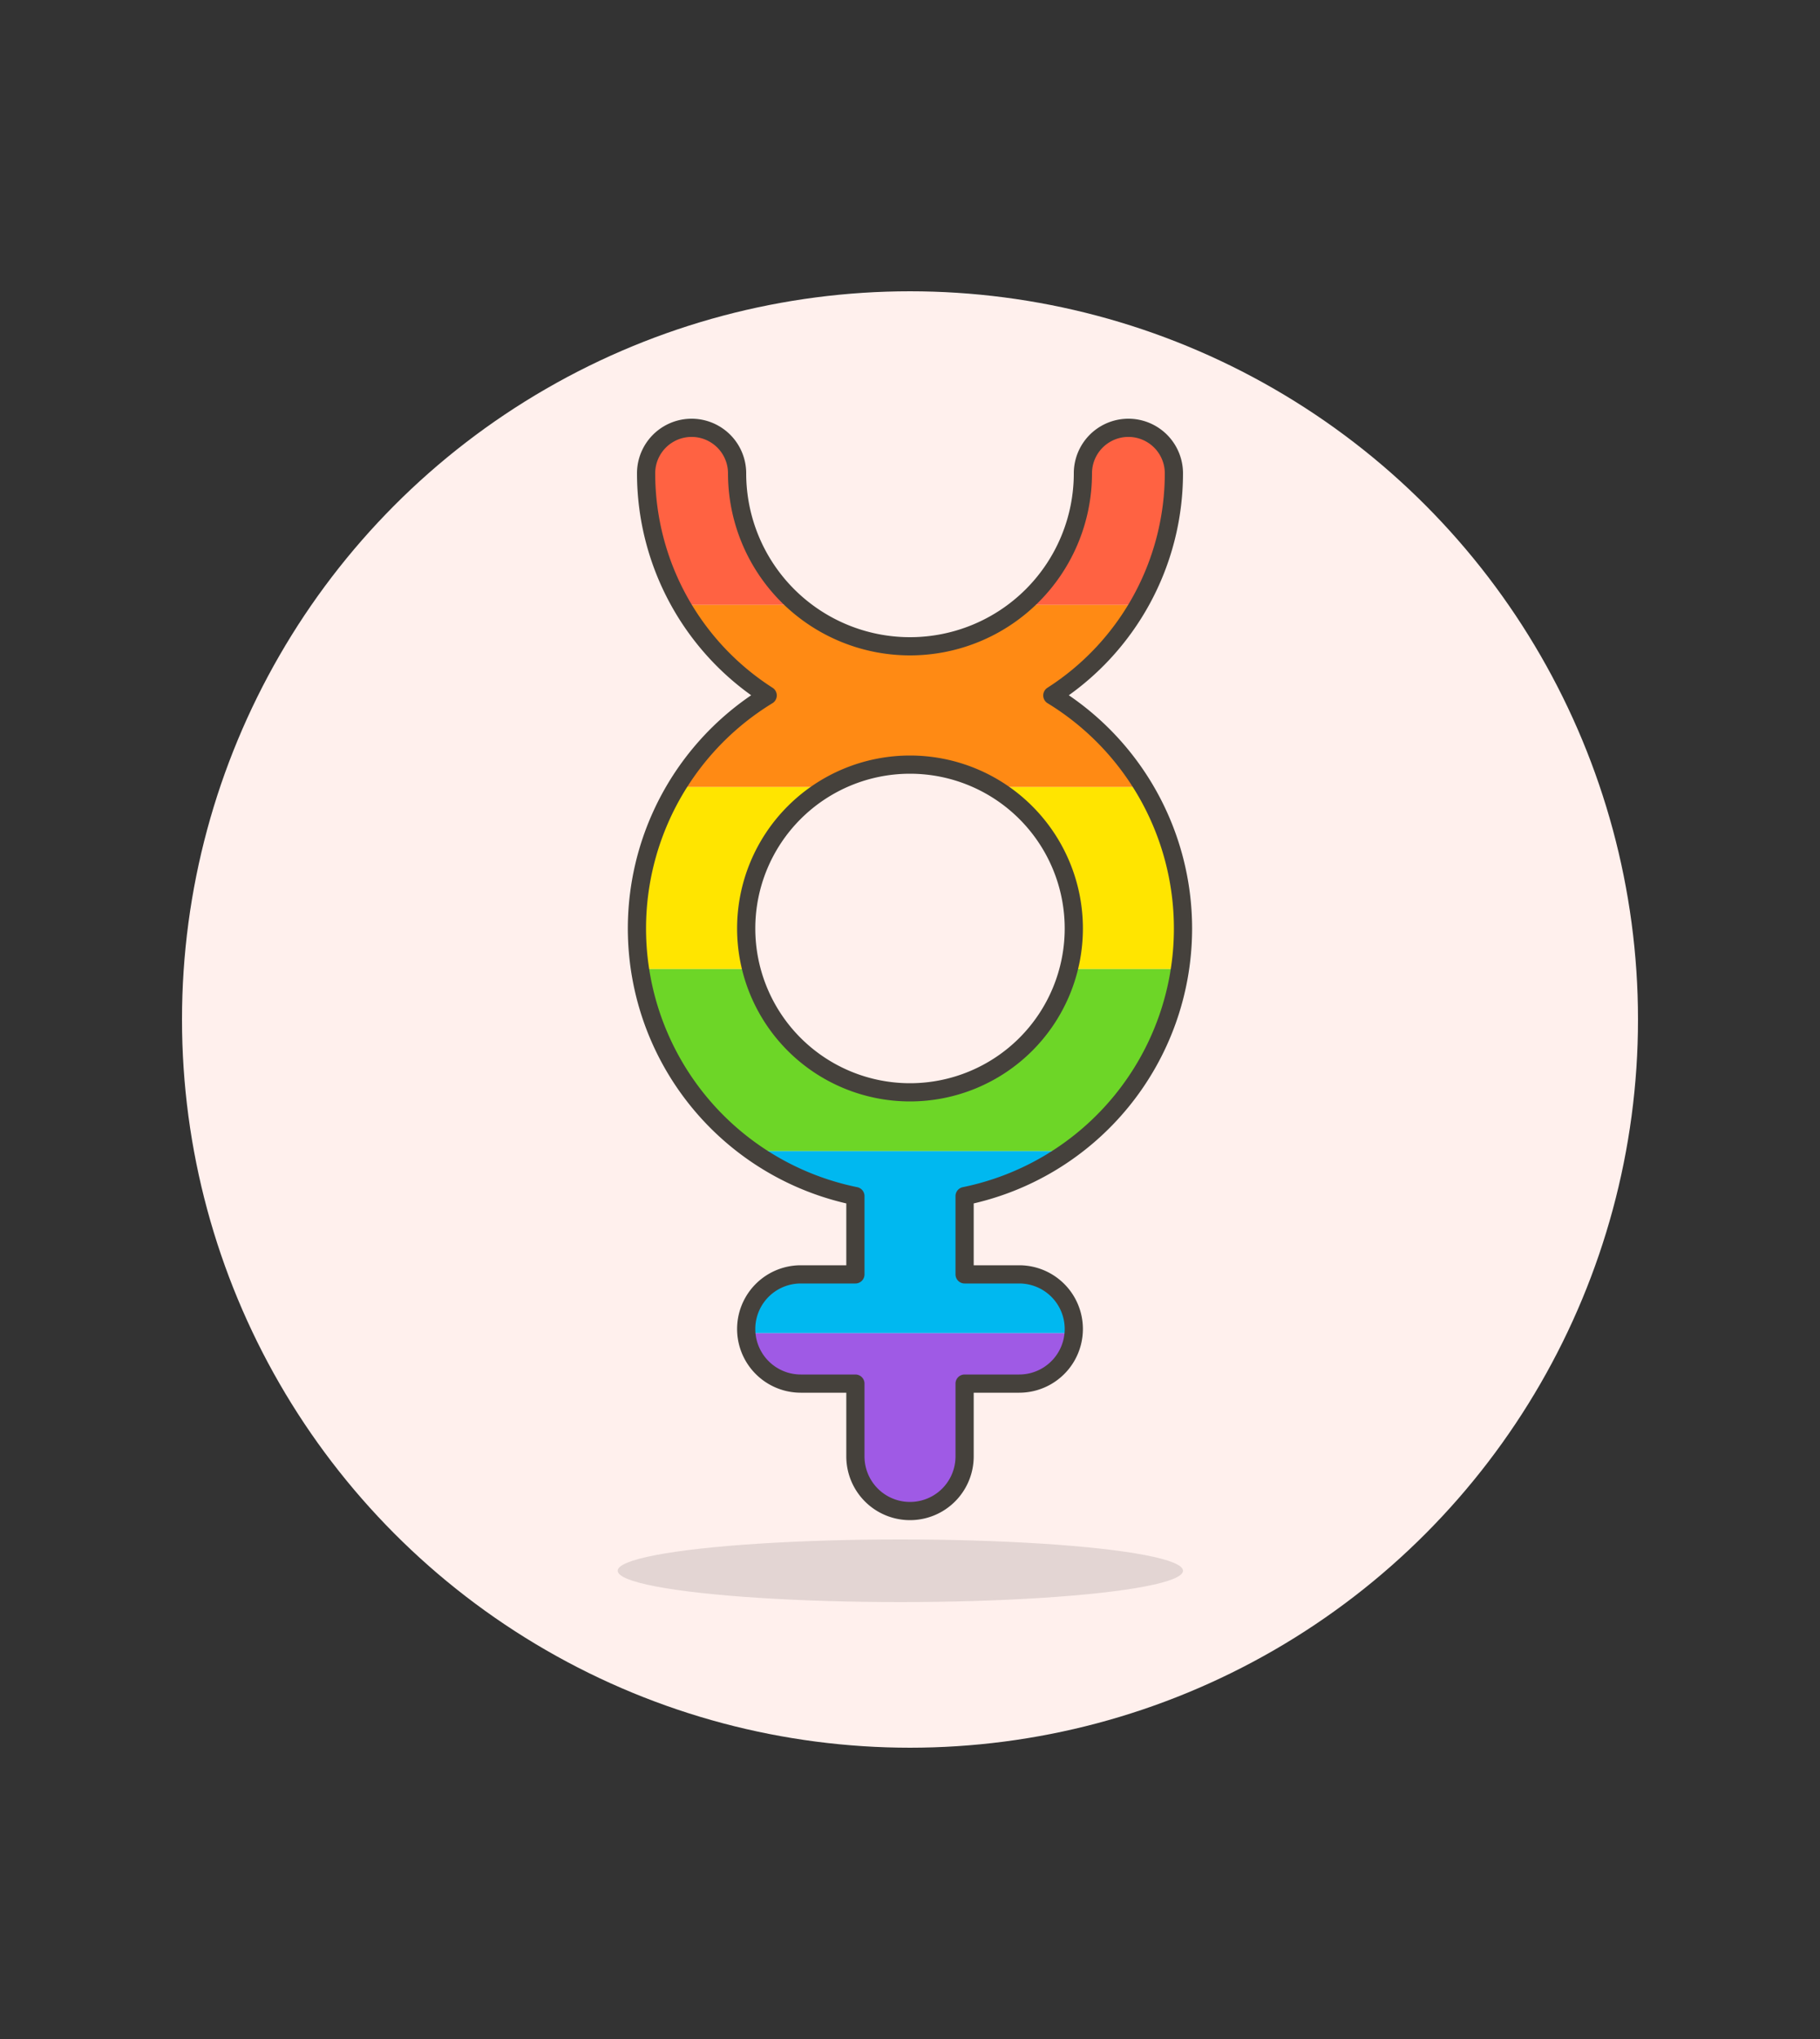<svg id="Multicolor" xmlns="http://www.w3.org/2000/svg" viewBox="0 0 100 112"><rect x="0" y="0" width="100" height="112" fill="#333333" stroke="none"/><defs><style>.cls-1{fill:#fff0ed;}.cls-2{fill:#ff6242;}.cls-3{fill:#ff8a14;}.cls-4{fill:#ffe500;}.cls-5{fill:#6dd627;}.cls-6{fill:#00b8f0;}.cls-7{fill:#9f5ae5;}.cls-8{fill:none;stroke:#45413c;stroke-linecap:round;stroke-linejoin:round;}.cls-9{fill:#45413c;fill-opacity:0.15;}</style></defs><title>219- sign-transgender-lgbtq-1</title><g id="Scene"><circle class="cls-1" cx="50" cy="56" r="40"/><path class="cls-2" d="M40.5,26a2.5,2.5,0,1,0-5,0,14.41,14.41,0,0,0,1.93,7.23h6.41A9.48,9.48,0,0,1,40.5,26Z"/><path class="cls-2" d="M62,23.5A2.5,2.5,0,0,0,59.5,26a9.48,9.48,0,0,1-3.34,7.23h6.41A14.41,14.41,0,0,0,64.5,26,2.5,2.5,0,0,0,62,23.5Z"/><path class="cls-3" d="M50,35.5a9.46,9.46,0,0,1-6.16-2.27H37.43a14.61,14.61,0,0,0,4.75,5,15.12,15.12,0,0,0-5,5h8.29a9,9,0,0,1,9.07,0h8.29a15.11,15.11,0,0,0-5-5,14.61,14.61,0,0,0,4.75-5H56.16A9.46,9.46,0,0,1,50,35.5Z"/><path class="cls-4" d="M59,51a9,9,0,0,1-.28,2.23h6.11A15.1,15.1,0,0,0,65,51a14.91,14.91,0,0,0-2.18-7.77H54.53A9,9,0,0,1,59,51Z"/><path class="cls-4" d="M41,51a9,9,0,0,1,4.47-7.77H37.18a15,15,0,0,0-2,10h6.11A9,9,0,0,1,41,51Z"/><path class="cls-5" d="M50,60a9,9,0,0,1-8.72-6.77H35.17a15,15,0,0,0,6.16,10H58.68a15,15,0,0,0,6.16-10H58.72A9,9,0,0,1,50,60Z"/><path class="cls-6" d="M47,65.7V70H44a3,3,0,0,0-3,3c0,.08,0,.15,0,.23H59c0-.08,0-.15,0-.23a3,3,0,0,0-3-3H53V65.7a14.93,14.93,0,0,0,5.68-2.47H41.32A14.93,14.93,0,0,0,47,65.7Z"/><path class="cls-7" d="M44,76h3v4a3,3,0,0,0,6,0V76h3a3,3,0,0,0,3-2.77H41A3,3,0,0,0,44,76Z"/><path class="cls-8" d="M65,51a15,15,0,0,0-7.18-12.8A14.5,14.5,0,0,0,64.5,26a2.5,2.5,0,0,0-5,0,9.5,9.5,0,0,1-19,0,2.5,2.5,0,0,0-5,0,14.5,14.5,0,0,0,6.68,12.2A15,15,0,0,0,47,65.7V70H44a3,3,0,0,0,0,6h3v4a3,3,0,0,0,6,0V76h3a3,3,0,0,0,0-6H53V65.7A15,15,0,0,0,65,51ZM41,51a9,9,0,1,1,9,9A9,9,0,0,1,41,51Z"/><ellipse class="cls-9" cx="49.47" cy="86.28" rx="15.53" ry="1.72"/></g></svg>